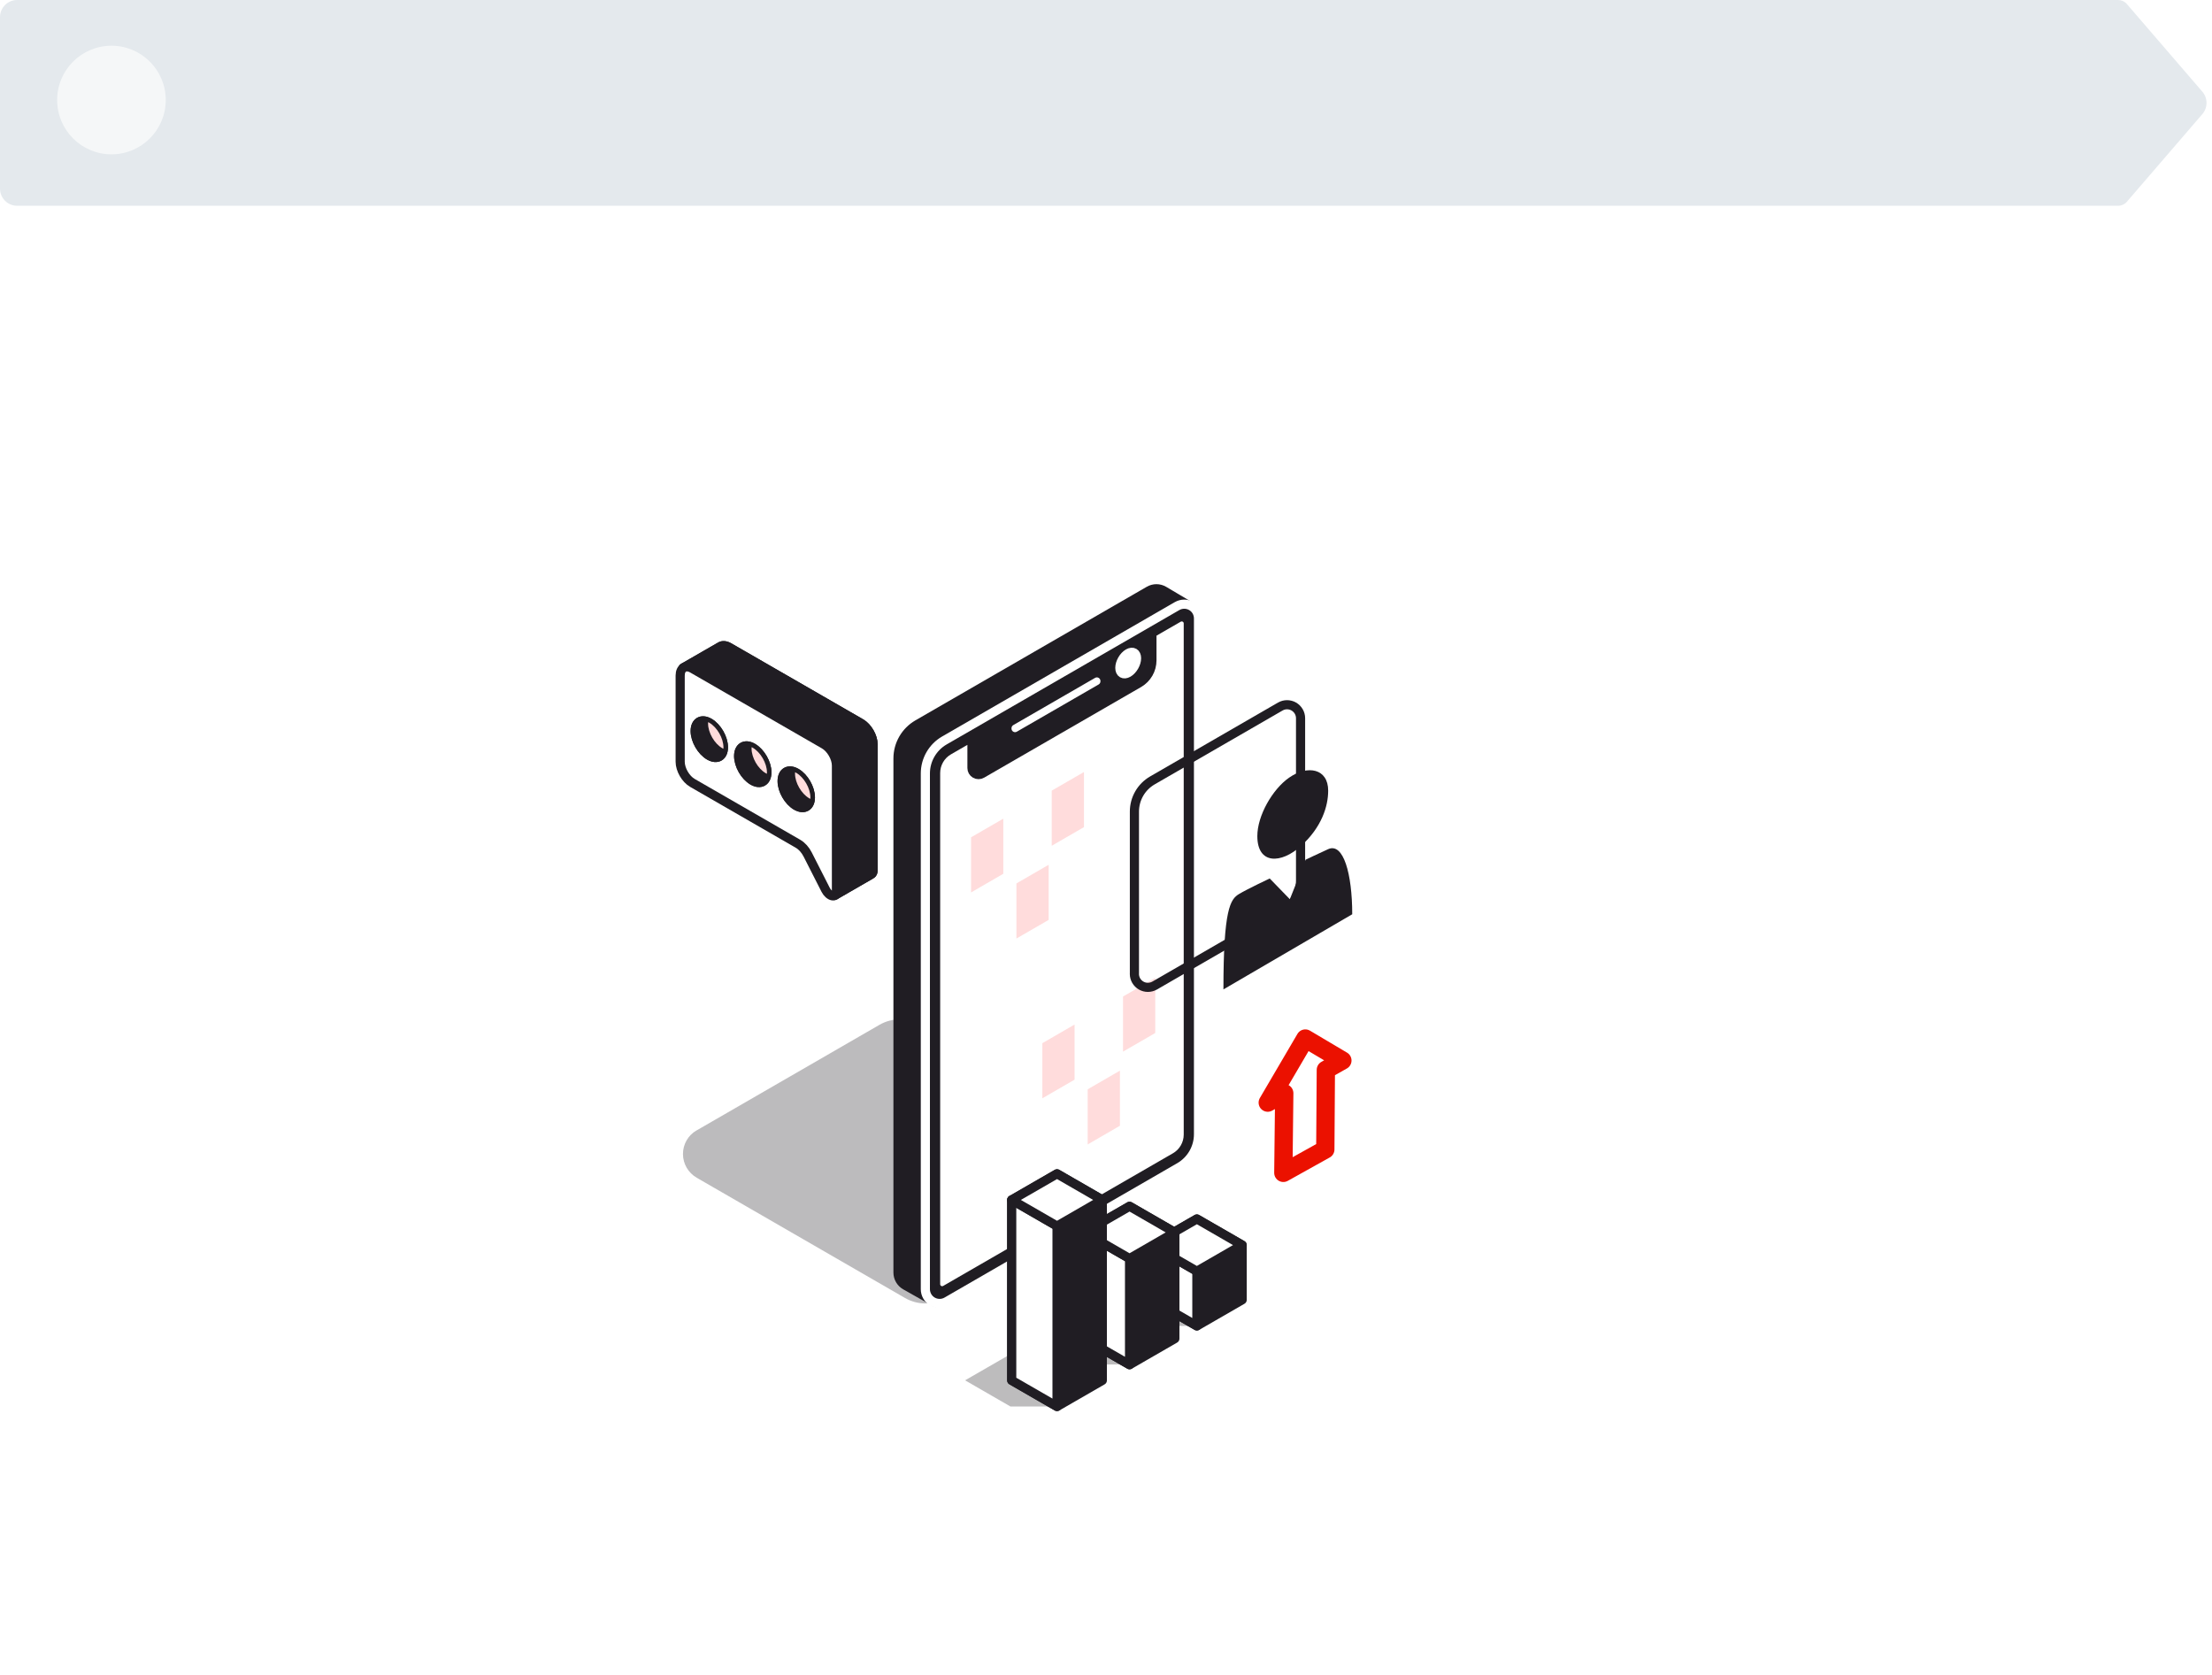 <?xml version="1.0" encoding="UTF-8"?>
<svg xmlns="http://www.w3.org/2000/svg" width="387" height="293" viewBox="0 0 387 293" fill="none">
  <g clip-path="url(#clip0_7920_7425)">
    <path d="M0 3C0 1.343 1.343 0 3 0H370.583C371.165 0 371.719 0.254 372.098 0.695L385.314 16.042C386.283 17.168 386.283 18.832 385.314 19.958L372.098 35.305C371.719 35.746 371.165 36 370.583 36H3C1.343 36 0 34.657 0 33V18V3Z" fill="#E4E9ED"></path>
    <circle cx="19.5" cy="17.5" r="9.5" fill="#F5F7F8"></circle>
    <g filter="url(#filter0_d_7920_7425)">
      <rect y="56" width="387" height="237" rx="16" fill="white"></rect>
      <path opacity="0.3" fill-rule="evenodd" clip-rule="evenodd" d="M121.867 197.757C120.392 198.609 119.483 200.185 119.489 201.895C119.489 203.605 120.411 205.182 121.892 206.04C132.139 211.958 150.573 222.599 158.328 227.074C160.553 228.358 163.287 228.358 165.499 227.08C175.905 221.073 183.526 216.674 197.485 208.614C198.966 207.762 199.869 206.186 199.863 204.476C199.863 202.772 198.941 201.19 197.46 200.331C187.213 194.413 168.779 183.772 161.024 179.297C158.799 178.013 156.065 178.013 153.853 179.297C143.448 185.311 135.826 189.709 121.867 197.77V197.757Z" fill="#201D23"></path>
      <path fill-rule="evenodd" clip-rule="evenodd" d="M119.655 116.78C120.043 116.576 120.564 116.614 121.143 116.945C126.253 119.888 139.094 127.287 144.198 130.23C145.381 130.91 146.34 132.576 146.34 133.936V155.962C146.34 156.299 146.22 156.54 146.023 156.655L152.392 152.981C152.424 152.968 152.456 152.949 152.487 152.923C152.653 152.803 152.754 152.568 152.754 152.262V130.237C152.754 128.87 151.794 127.211 150.612 126.531C145.501 123.588 132.661 116.188 127.557 113.245C126.965 112.902 126.431 112.87 126.044 113.093L119.655 116.773V116.78Z" fill="#201D23" stroke="#201D23" stroke-width="1.6" stroke-miterlimit="10"></path>
      <path d="M119.655 116.78C120.043 116.576 120.564 116.614 121.143 116.945C126.253 119.888 139.094 127.287 144.198 130.23C145.381 130.91 146.34 132.576 146.34 133.936V155.962C146.34 156.299 146.22 156.54 146.023 156.655L152.392 152.981C152.424 152.968 152.456 152.949 152.487 152.923C152.659 152.803 152.754 152.568 152.754 152.262V130.237C152.754 128.87 151.794 127.211 150.612 126.531C145.501 123.588 132.661 116.188 127.557 113.245C126.965 112.902 126.431 112.87 126.044 113.093L119.655 116.773V116.78Z" stroke="#201D23" stroke-width="1.6" stroke-linecap="round" stroke-linejoin="round"></path>
      <path fill-rule="evenodd" clip-rule="evenodd" d="M139.646 147.635C140.282 148.004 140.892 148.677 141.299 149.478C142.056 150.972 143.359 153.521 144.446 155.663C144.732 156.229 145.208 156.655 145.634 156.725C146.06 156.795 146.34 156.49 146.34 155.968V133.943C146.34 132.576 145.38 130.917 144.198 130.237C139.087 127.294 126.247 119.894 121.142 116.951C119.96 116.271 119 116.824 119 118.184V133.262C119 134.629 119.96 136.288 121.142 136.968C125.725 139.613 136.335 145.721 139.653 147.635H139.646Z" fill="white"></path>
      <path d="M139.646 147.635C140.282 148.004 140.892 148.677 141.299 149.478C142.056 150.972 143.359 153.521 144.446 155.663C144.732 156.229 145.208 156.655 145.634 156.725C146.06 156.795 146.34 156.49 146.34 155.968V133.943C146.34 132.576 145.38 130.917 144.198 130.237C139.087 127.294 126.247 119.894 121.142 116.951C119.96 116.271 119 116.824 119 118.184V133.262C119 134.629 119.96 136.288 121.142 136.968C125.725 139.613 136.335 145.721 139.653 147.635H139.646Z" stroke="#201D23" stroke-width="1.6" stroke-linecap="round" stroke-linejoin="round"></path>
      <path fill-rule="evenodd" clip-rule="evenodd" d="M124.098 126.442C125.458 127.23 126.57 129.15 126.57 130.739C126.57 132.328 125.464 132.97 124.098 132.188C122.737 131.4 121.625 129.48 121.625 127.891C121.625 126.302 122.731 125.66 124.098 126.442Z" fill="#201D23" stroke="#201D23" stroke-width="1.6" stroke-miterlimit="10"></path>
      <path d="M124.098 126.442C125.458 127.23 126.57 129.15 126.57 130.739C126.57 132.328 125.464 132.97 124.098 132.188C122.737 131.4 121.625 129.48 121.625 127.891C121.625 126.302 122.731 125.66 124.098 126.442Z" stroke="#201D23" stroke-width="1.6" stroke-linecap="round" stroke-linejoin="round"></path>
      <path fill-rule="evenodd" clip-rule="evenodd" d="M131.7 130.821C133.061 131.61 134.173 133.529 134.173 135.118C134.173 136.708 133.067 137.35 131.7 136.568C130.34 135.78 129.228 133.86 129.228 132.271C129.228 130.682 130.334 130.04 131.7 130.821Z" fill="#201D23" stroke="#201D23" stroke-width="1.6" stroke-miterlimit="10"></path>
      <path d="M131.7 130.821C133.061 131.61 134.173 133.529 134.173 135.118C134.173 136.708 133.067 137.35 131.7 136.568C130.34 135.78 129.228 133.86 129.228 132.271C129.228 130.682 130.334 130.04 131.7 130.821Z" stroke="#201D23" stroke-width="1.6" stroke-linecap="round" stroke-linejoin="round"></path>
      <path fill-rule="evenodd" clip-rule="evenodd" d="M139.31 135.208C140.67 135.996 141.782 137.916 141.782 139.505C141.782 141.094 140.676 141.736 139.31 140.954C137.949 140.166 136.837 138.246 136.837 136.657C136.837 135.068 137.943 134.426 139.31 135.208Z" fill="#201D23" stroke="#201D23" stroke-width="1.6" stroke-miterlimit="10"></path>
      <path d="M139.31 135.208C140.67 135.996 141.782 137.916 141.782 139.505C141.782 141.094 140.676 141.736 139.31 140.954C137.949 140.166 136.837 138.246 136.837 136.657C136.837 135.068 137.943 134.426 139.31 135.208Z" stroke="#201D23" stroke-width="1.6" stroke-linecap="round" stroke-linejoin="round"></path>
      <path fill-rule="evenodd" clip-rule="evenodd" d="M123.895 126.334C123.958 126.366 124.028 126.404 124.098 126.442C125.458 127.23 126.571 129.15 126.571 130.739C126.571 130.828 126.571 130.911 126.558 130.993C126.494 130.961 126.424 130.923 126.355 130.885C124.994 130.097 123.882 128.177 123.882 126.588C123.882 126.499 123.882 126.416 123.895 126.334Z" fill="#201D23"></path>
      <path d="M123.895 126.334C123.958 126.366 124.028 126.404 124.098 126.442C125.458 127.23 126.571 129.15 126.571 130.739C126.571 130.828 126.571 130.911 126.558 130.993C126.494 130.961 126.424 130.923 126.355 130.885C124.994 130.097 123.882 128.177 123.882 126.588C123.882 126.499 123.882 126.416 123.895 126.334Z" fill="#FFDCDC"></path>
      <path fill-rule="evenodd" clip-rule="evenodd" d="M131.504 130.713C131.567 130.745 131.637 130.783 131.707 130.821C133.068 131.61 134.18 133.529 134.18 135.119C134.18 135.208 134.18 135.29 134.167 135.373C134.104 135.341 134.034 135.303 133.964 135.265C132.604 134.477 131.491 132.557 131.491 130.968C131.491 130.879 131.491 130.796 131.504 130.713Z" fill="#FFDCDC"></path>
      <path fill-rule="evenodd" clip-rule="evenodd" d="M139.106 135.099C139.17 135.131 139.24 135.169 139.31 135.208C140.67 135.996 141.783 137.915 141.783 139.505C141.783 139.594 141.783 139.676 141.77 139.759C141.706 139.727 141.636 139.689 141.566 139.651C140.206 138.863 139.094 136.943 139.094 135.354C139.094 135.265 139.094 135.182 139.106 135.099Z" fill="#201D23"></path>
      <path d="M139.106 135.099C139.17 135.131 139.24 135.169 139.31 135.208C140.67 135.996 141.783 137.915 141.783 139.505C141.783 139.594 141.783 139.676 141.77 139.759C141.706 139.727 141.636 139.689 141.566 139.651C140.206 138.863 139.094 136.943 139.094 135.354C139.094 135.265 139.094 135.182 139.106 135.099Z" fill="#FFDCDC"></path>
      <path fill-rule="evenodd" clip-rule="evenodd" d="M202.133 110.404L206.506 107.88C206.875 107.671 207.224 107.632 207.485 107.785C207.745 107.937 207.892 108.255 207.892 108.681V199.543C207.892 199.969 207.745 200.459 207.485 200.91C207.224 201.361 206.875 201.73 206.506 201.946C199.901 205.76 171.678 222.052 165.073 225.866C164.705 226.076 164.355 226.114 164.094 225.961C163.834 225.809 163.688 225.491 163.688 225.065V134.203C163.688 133.777 163.834 133.288 164.094 132.836C164.355 132.385 164.705 132.016 165.073 131.8L169.447 129.277V131.769C169.447 132.194 169.593 132.519 169.853 132.665C170.114 132.817 170.464 132.779 170.832 132.57C176.178 129.487 195.401 118.388 200.747 115.298C201.115 115.089 201.465 114.714 201.726 114.262C201.986 113.811 202.133 113.322 202.133 112.896V110.404Z" fill="#201D23"></path>
      <path d="M202.133 110.404L206.506 107.88C206.875 107.671 207.224 107.632 207.485 107.785C207.745 107.937 207.892 108.255 207.892 108.681V199.543C207.892 199.969 207.745 200.459 207.485 200.91C207.224 201.361 206.875 201.73 206.506 201.946C199.901 205.76 171.678 222.052 165.073 225.866C164.705 226.076 164.355 226.114 164.094 225.961C163.834 225.809 163.688 225.491 163.688 225.065V134.203C163.688 133.777 163.834 133.288 164.094 132.836C164.355 132.385 164.705 132.016 165.073 131.8L169.447 129.277V131.769C169.447 132.194 169.593 132.519 169.853 132.665C170.114 132.817 170.464 132.779 170.832 132.57C176.178 129.487 195.401 118.388 200.747 115.298C201.115 115.089 201.465 114.714 201.726 114.262C201.986 113.811 202.133 113.322 202.133 112.896V110.404Z" stroke="white" stroke-width="1.6" stroke-linecap="round" stroke-linejoin="round"></path>
      <path fill-rule="evenodd" clip-rule="evenodd" d="M157.108 132.684C157.108 130.224 158.424 127.955 160.554 126.721C169.224 121.719 191.917 108.611 201.033 103.348C201.834 102.884 202.813 102.884 203.614 103.348C204.415 103.812 207.892 105.884 207.892 105.884C207.892 105.884 204.904 179.831 204.904 195.532C204.904 197.992 203.588 200.262 201.459 201.495C192.788 206.504 163.688 227.849 163.688 227.849C163.688 227.849 159.2 225.326 158.399 224.862C157.598 224.398 157.108 223.546 157.108 222.624V132.671V132.684Z" fill="white"></path>
      <path d="M157.108 132.684C157.108 130.224 158.424 127.955 160.554 126.721C169.224 121.719 191.917 108.611 201.033 103.348C201.834 102.884 202.813 102.884 203.614 103.348C204.415 103.812 207.892 105.884 207.892 105.884C207.892 105.884 204.904 179.831 204.904 195.532C204.904 197.992 203.588 200.262 201.459 201.495C192.788 206.504 163.688 227.849 163.688 227.849C163.688 227.849 159.2 225.326 158.399 224.862C157.598 224.398 157.108 223.546 157.108 222.624V132.671V132.684Z" fill="#201D23" stroke="#201D23" stroke-width="1.6" stroke-linecap="round" stroke-linejoin="round"></path>
      <path fill-rule="evenodd" clip-rule="evenodd" d="M161.896 135.309C161.896 132.932 163.167 130.732 165.22 129.544C173.846 124.566 196.876 111.268 205.941 106.031C206.716 105.586 207.663 105.586 208.439 106.031C209.214 106.475 209.685 107.302 209.685 108.192V198.424C209.685 200.802 208.42 203.001 206.36 204.19C197.734 209.167 174.704 222.465 165.64 227.703C164.87 228.148 163.917 228.148 163.141 227.703C162.372 227.258 161.896 226.432 161.896 225.542V135.309Z" fill="#201D23"></path>
      <path d="M161.896 135.309C161.896 132.932 163.167 130.732 165.22 129.544C173.846 124.566 196.876 111.268 205.941 106.031C206.716 105.586 207.663 105.586 208.439 106.031C209.214 106.475 209.685 107.302 209.685 108.192V198.424C209.685 200.802 208.42 203.001 206.36 204.19C197.734 209.167 174.704 222.465 165.64 227.703C164.87 228.148 163.917 228.148 163.141 227.703C162.372 227.258 161.896 226.432 161.896 225.542V135.309Z" stroke="white" stroke-width="1.6" stroke-linecap="round" stroke-linejoin="round"></path>
      <path fill-rule="evenodd" clip-rule="evenodd" d="M170.051 128.927V134.368C170.051 134.775 170.267 135.157 170.623 135.36C170.979 135.564 171.417 135.564 171.773 135.36C177.081 132.296 193.221 122.977 199.24 119.5C200.658 118.68 201.535 117.167 201.535 115.527V110.747L206.175 108.071C206.531 107.868 206.97 107.868 207.326 108.071C207.682 108.274 207.898 108.656 207.898 109.063V198.488C207.898 200.128 207.027 201.641 205.603 202.461C197.785 206.974 172.288 221.696 165.41 225.663C165.054 225.866 164.616 225.866 164.26 225.663C163.904 225.459 163.688 225.078 163.688 224.671V135.246C163.688 133.606 164.558 132.093 165.982 131.273L170.051 128.927Z" fill="white"></path>
      <path d="M170.051 128.927V134.368C170.051 134.775 170.267 135.157 170.623 135.36C170.979 135.564 171.417 135.564 171.773 135.36C177.081 132.296 193.221 122.977 199.24 119.5C200.658 118.68 201.535 117.167 201.535 115.527V110.747L206.175 108.071C206.531 107.868 206.97 107.868 207.326 108.071C207.682 108.274 207.898 108.656 207.898 109.063V198.488C207.898 200.128 207.027 201.641 205.603 202.461C197.785 206.974 172.288 221.696 165.41 225.663C165.054 225.866 164.616 225.866 164.26 225.663C163.904 225.459 163.688 225.078 163.688 224.671V135.246C163.688 133.606 164.558 132.093 165.982 131.273L170.051 128.927Z" stroke="#201D23" stroke-width="1.6" stroke-linecap="round" stroke-linejoin="round"></path>
      <path fill-rule="evenodd" clip-rule="evenodd" d="M197.384 114.313C196.577 114.777 195.922 115.915 195.922 116.843C195.922 117.771 196.577 118.153 197.384 117.689C198.191 117.225 198.846 116.087 198.846 115.159C198.846 114.231 198.191 113.849 197.384 114.313Z" fill="white"></path>
      <path d="M197.384 114.313C196.577 114.777 195.922 115.915 195.922 116.843C195.922 117.771 196.577 118.153 197.384 117.689C198.191 117.225 198.846 116.087 198.846 115.159C198.846 114.231 198.191 113.849 197.384 114.313Z" stroke="white" stroke-width="1.6" stroke-linecap="round" stroke-linejoin="round"></path>
      <path fill-rule="evenodd" clip-rule="evenodd" d="M176.967 127.395C176.967 127.173 177.088 126.969 177.278 126.855C179.115 125.793 188.568 120.339 191.593 118.591C191.791 118.477 192.026 118.477 192.216 118.591C192.407 118.706 192.528 118.909 192.528 119.132V119.202C192.528 119.424 192.407 119.627 192.216 119.742C190.379 120.803 180.927 126.257 177.901 128.006C177.704 128.12 177.469 128.12 177.278 128.006C177.088 127.897 176.967 127.688 176.967 127.465V127.395Z" fill="white"></path>
      <path fill-rule="evenodd" clip-rule="evenodd" d="M188.002 179.24L182.363 182.501V192.144L188.002 188.883V179.24Z" fill="#FFDCDC"></path>
      <path fill-rule="evenodd" clip-rule="evenodd" d="M202.114 171.078L196.476 174.339V183.982L202.114 180.721V171.078Z" fill="#FFDCDC"></path>
      <path fill-rule="evenodd" clip-rule="evenodd" d="M195.935 187.307L190.297 190.568V200.211L195.935 196.95V187.307Z" fill="#FFDCDC"></path>
      <path fill-rule="evenodd" clip-rule="evenodd" d="M175.53 143.224L169.892 146.484V156.128L175.53 152.867V143.224Z" fill="#FFDCDC"></path>
      <path fill-rule="evenodd" clip-rule="evenodd" d="M189.642 135.062L184.004 138.322V147.966L189.642 144.705V135.062Z" fill="#FFDCDC"></path>
      <path fill-rule="evenodd" clip-rule="evenodd" d="M183.469 151.29L177.831 154.551V164.194L183.469 160.933V151.29Z" fill="#FFDCDC"></path>
      <path d="M232.371 138.329C232.371 141.087 231.208 144.736 227.654 147.965C224.139 151.169 219.976 151.271 219.976 146.268C219.976 142.696 222.62 138.081 225.538 136.047C228.799 133.771 232.371 134.464 232.371 138.322V138.329Z" fill="#201D23"></path>
      <path d="M236.579 159.948C236.579 152.873 235.035 147.355 232.371 148.557C230.312 149.491 228.417 150.406 228.417 150.406L225.665 157.316L222.143 153.686C222.143 153.686 218.291 155.498 216.772 156.407C215.253 157.316 214.045 159.039 214.045 173.093L236.579 159.948Z" fill="#201D23"></path>
      <path d="M198.465 170.373C198.465 171.218 198.916 172 199.647 172.419C200.378 172.839 201.274 172.839 202.012 172.419C207.733 169.114 218.927 162.649 224.387 159.496C226.339 158.371 227.54 156.293 227.54 154.042V125.653C227.54 124.808 227.089 124.033 226.358 123.607C225.627 123.187 224.724 123.187 223.993 123.607C218.272 126.912 207.078 133.377 201.618 136.53C199.673 137.655 198.471 139.733 198.471 141.984V170.373H198.465Z" stroke="#201D23" stroke-width="1.6" stroke-linecap="round" stroke-linejoin="round"></path>
      <path d="M224.527 205.188L224.686 191.254L221.8 192.901L228.373 181.688L234.856 185.533L231.964 187.167L231.869 201.094L224.527 205.188Z" fill="white" stroke="#EB1100" stroke-width="3.2" stroke-linecap="round" stroke-linejoin="round"></path>
      <g opacity="0.3">
        <path fill-rule="evenodd" clip-rule="evenodd" d="M205.838 222.834L197.911 227.405L205.838 231.975H209.035L212.163 227.405L205.838 222.834Z" fill="#201D23"></path>
      </g>
      <path fill-rule="evenodd" clip-rule="evenodd" d="M209.397 213.255L217.324 217.825V227.398L209.397 231.969L201.471 227.398V217.825L209.397 213.255Z" fill="#201D23"></path>
      <path d="M209.397 213.255L217.324 217.825V227.398L209.397 231.969L201.471 227.398V217.825L209.397 213.255Z" stroke="#201D23" stroke-width="1.6" stroke-linecap="round" stroke-linejoin="round"></path>
      <path fill-rule="evenodd" clip-rule="evenodd" d="M201.471 217.819L209.397 222.389V231.962L201.471 227.392V217.819Z" fill="white"></path>
      <path d="M201.471 217.819L209.397 222.389V231.962L201.471 227.392V217.819Z" stroke="#201D23" stroke-width="1.6" stroke-linecap="round" stroke-linejoin="round"></path>
      <path fill-rule="evenodd" clip-rule="evenodd" d="M209.397 213.255L217.324 217.825L209.397 222.396L201.471 217.825L209.397 213.255Z" fill="white"></path>
      <path d="M209.397 213.255L217.324 217.825L209.397 222.396L201.471 217.825L209.397 213.255Z" stroke="#201D23" stroke-width="1.6" stroke-linecap="round" stroke-linejoin="round"></path>
      <g opacity="0.3">
        <path fill-rule="evenodd" clip-rule="evenodd" d="M191.091 229.572L183.164 234.142L191.091 238.713H197.492L200.619 234.142L191.091 229.572Z" fill="#201D23"></path>
      </g>
      <path fill-rule="evenodd" clip-rule="evenodd" d="M197.619 211.036L205.546 215.606V234.187L197.619 238.757L189.692 234.187V215.606L197.619 211.036Z" fill="#201D23"></path>
      <path d="M197.619 211.036L205.546 215.606V234.187L197.619 238.757L189.692 234.187V215.606L197.619 211.036Z" stroke="#201D23" stroke-width="1.6" stroke-linecap="round" stroke-linejoin="round"></path>
      <path fill-rule="evenodd" clip-rule="evenodd" d="M189.692 215.6L197.619 220.171V238.751L189.692 234.181V215.6Z" fill="white"></path>
      <path d="M189.692 215.6L197.619 220.171V238.751L189.692 234.181V215.6Z" stroke="#201D23" stroke-width="1.6" stroke-linecap="round" stroke-linejoin="round"></path>
      <path fill-rule="evenodd" clip-rule="evenodd" d="M197.619 211.036L205.546 215.606L197.619 220.177L189.692 215.606L197.619 211.036Z" fill="white"></path>
      <path d="M197.619 211.036L205.546 215.606L197.619 220.177L189.692 215.606L197.619 211.036Z" stroke="#201D23" stroke-width="1.6" stroke-linecap="round" stroke-linejoin="round"></path>
      <g opacity="0.3">
        <path fill-rule="evenodd" clip-rule="evenodd" d="M176.77 236.914L168.843 241.484L176.77 246.055H184.766L187.894 241.484L176.763 236.914H176.77Z" fill="#201D23"></path>
      </g>
      <path fill-rule="evenodd" clip-rule="evenodd" d="M184.932 205.353L192.858 209.924V241.497L184.932 246.068L177.005 241.497V209.924L184.932 205.353Z" fill="#201D23"></path>
      <path d="M184.932 205.353L192.858 209.924V241.497L184.932 246.068L177.005 241.497V209.924L184.932 205.353Z" stroke="#201D23" stroke-width="1.6" stroke-linecap="round" stroke-linejoin="round"></path>
      <path fill-rule="evenodd" clip-rule="evenodd" d="M177.005 209.917L184.932 214.488V246.061L177.005 241.491V209.917Z" fill="white"></path>
      <path d="M177.005 209.917L184.932 214.488V246.061L177.005 241.491V209.917Z" stroke="#201D23" stroke-width="1.6" stroke-linecap="round" stroke-linejoin="round"></path>
      <path fill-rule="evenodd" clip-rule="evenodd" d="M184.932 205.353L192.858 209.924L184.932 214.494L177.005 209.924L184.932 205.353Z" fill="white"></path>
      <path d="M184.932 205.353L192.858 209.924L184.932 214.494L177.005 209.924L184.932 205.353Z" stroke="#201D23" stroke-width="1.6" stroke-linecap="round" stroke-linejoin="round"></path>
    </g>
  </g>
  <defs>
    <filter id="filter0_d_7920_7425" x="-60" y="-4" width="507" height="357" filterUnits="userSpaceOnUse" color-interpolation-filters="sRGB">
      <feFlood flood-opacity="0" result="BackgroundImageFix"></feFlood>
      <feColorMatrix in="SourceAlpha" type="matrix" values="0 0 0 0 0 0 0 0 0 0 0 0 0 0 0 0 0 0 127 0" result="hardAlpha"></feColorMatrix>
      <feOffset></feOffset>
      <feGaussianBlur stdDeviation="30"></feGaussianBlur>
      <feComposite in2="hardAlpha" operator="out"></feComposite>
      <feColorMatrix type="matrix" values="0 0 0 0 0.101 0 0 0 0 0.043 0 0 0 0 0.147 0 0 0 0.02 0"></feColorMatrix>
      <feBlend mode="normal" in2="BackgroundImageFix" result="effect1_dropShadow_7920_7425"></feBlend>
      <feBlend mode="normal" in="SourceGraphic" in2="effect1_dropShadow_7920_7425" result="shape"></feBlend>
    </filter>
    <clipPath id="clip0_7920_7425">
      <rect width="387" height="293" fill="white"></rect>
    </clipPath>
  </defs>
</svg>
